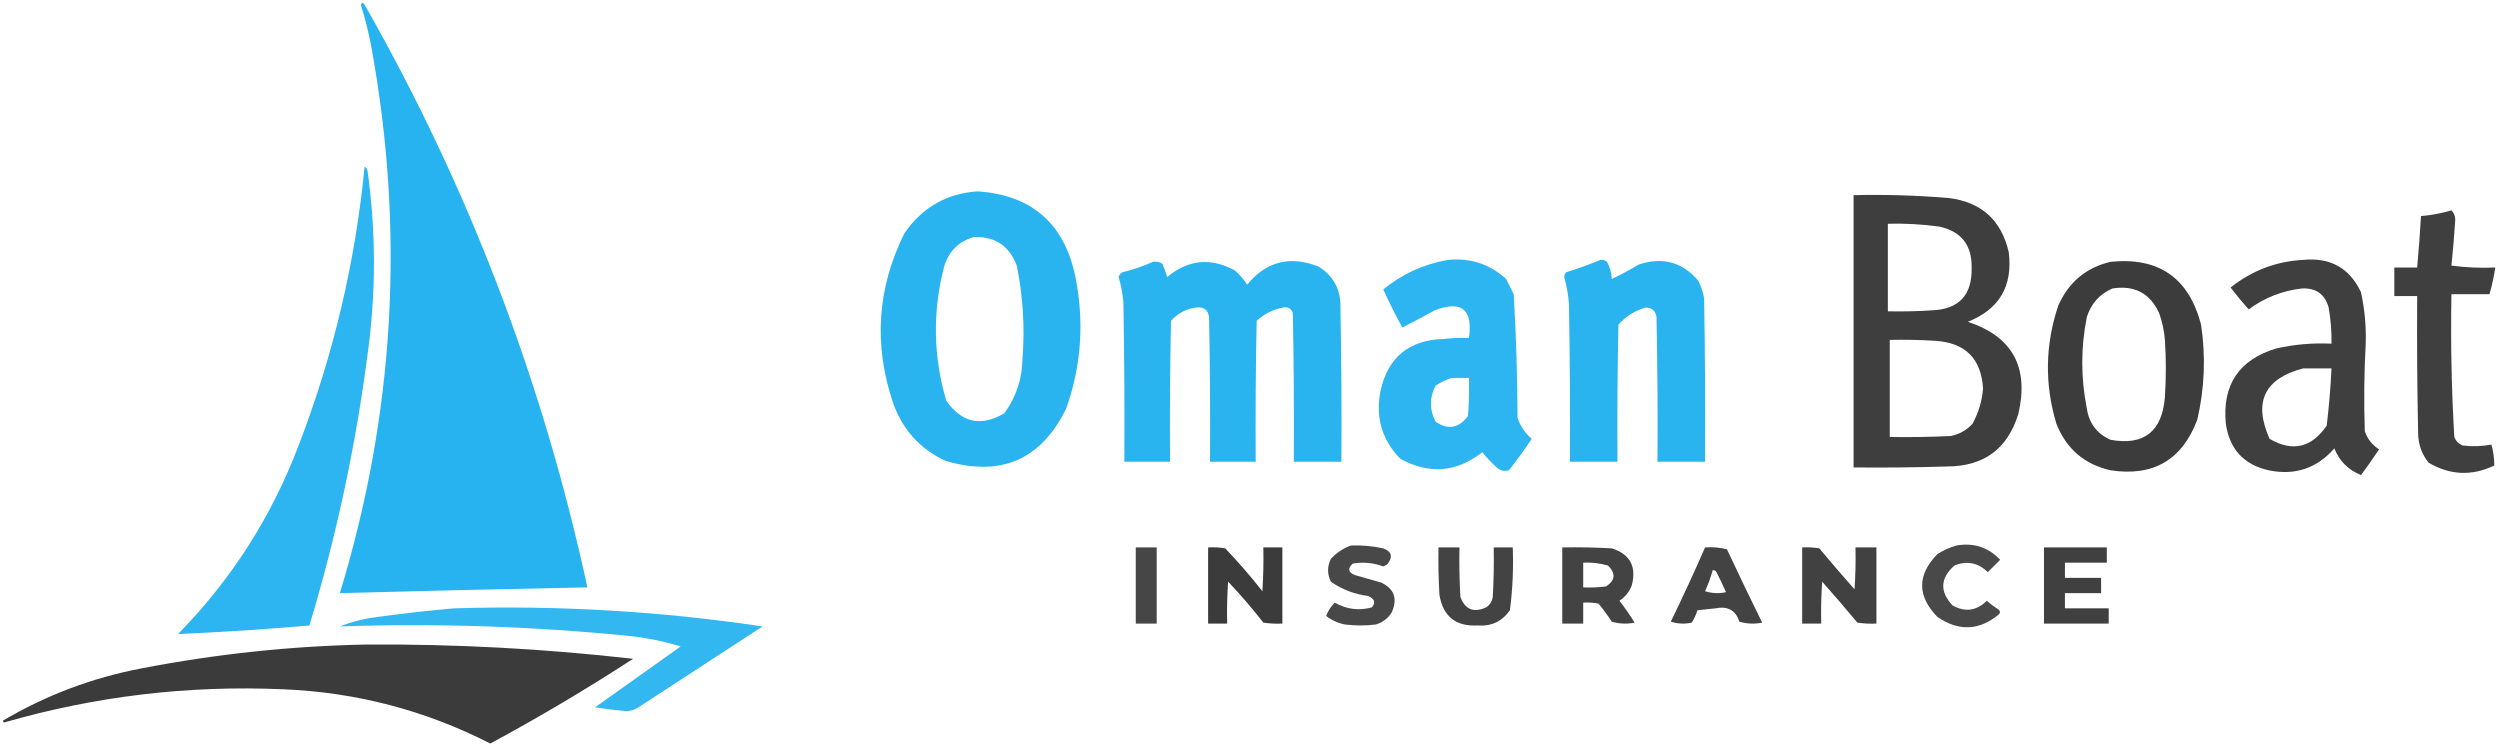 <?xml version="1.0" encoding="UTF-8"?>
<!DOCTYPE svg PUBLIC "-//W3C//DTD SVG 1.1//EN" "http://www.w3.org/Graphics/SVG/1.1/DTD/svg11.dtd">
<svg xmlns="http://www.w3.org/2000/svg" version="1.1" width="1313px" height="393px" style="shape-rendering:geometricPrecision; text-rendering:geometricPrecision; image-rendering:optimizeQuality; fill-rule:evenodd; clip-rule:evenodd" xmlns:xlink="http://www.w3.org/1999/xlink">
<g><path style="opacity:0.982" fill="#24b2ef" d="M 189.5,2.5 C 190.077,1.227 190.743,1.227 191.5,2.5C 246.146,98.468 285.146,200.468 308.5,308.5C 265.161,309.318 221.828,310.318 178.5,311.5C 207.271,217.206 212.771,121.539 195,24.5C 193.592,16.932 191.759,9.598 189.5,2.5 Z"/></g>
<g><path style="opacity:0.959" fill="#24b2ef" d="M 191.5,87.5 C 192.222,87.918 192.722,88.584 193,89.5C 197.515,121.817 197.515,154.15 193,186.5C 186.728,234.694 176.562,282.027 162.5,328.5C 139.515,330.499 116.515,331.999 93.5,333C 121.568,304.394 142.735,271.228 157,233.5C 175.108,186.402 186.608,137.736 191.5,87.5 Z"/></g>
<g><path style="opacity:0.966" fill="#24b2ef" d="M 513.5,100.5 C 542.347,102.503 559.513,117.836 565,146.5C 569.487,169.655 567.82,192.321 560,214.5C 546.807,241.503 525.64,250.67 496.5,242C 483.101,235.739 473.935,225.573 469,211.5C 458.718,180.949 460.718,151.282 475,122.5C 484.393,108.9 497.226,101.566 513.5,100.5 Z M 511.5,124.5 C 522.568,124.119 530.068,129.119 534,139.5C 537.308,155.671 538.308,172.004 537,188.5C 536.819,199.083 533.652,208.583 527.5,217C 515.337,224.251 505.17,222.085 497,210.5C 490.054,186.944 489.721,163.277 496,139.5C 498.583,131.66 503.75,126.66 511.5,124.5 Z"/></g>
<g><path style="opacity:0.945" fill="#323332" d="M 973.5,102.5 C 990.205,102.109 1006.87,102.609 1023.5,104C 1040.65,106.15 1051.15,115.65 1055,132.5C 1057.19,150.29 1050.03,162.457 1033.5,169C 1056.98,176.761 1065.81,192.928 1060,217.5C 1054.35,235.798 1041.85,244.964 1022.5,245C 1006.17,245.5 989.837,245.667 973.5,245.5C 973.5,197.833 973.5,150.167 973.5,102.5 Z M 991.5,117.5 C 1000.54,117.283 1009.54,117.783 1018.5,119C 1030.01,121.509 1035.68,128.676 1035.5,140.5C 1035.87,154.96 1028.87,162.46 1014.5,163C 1006.84,163.5 999.174,163.666 991.5,163.5C 991.5,148.167 991.5,132.833 991.5,117.5 Z M 992.5,178.5 C 1000.51,178.334 1008.51,178.5 1016.5,179C 1032.16,179.993 1040.49,188.327 1041.5,204C 1040.98,210.568 1039.15,216.734 1036,222.5C 1032.9,225.933 1029.06,228.1 1024.5,229C 1013.84,229.5 1003.17,229.667 992.5,229.5C 992.5,212.5 992.5,195.5 992.5,178.5 Z"/></g>
<g><path style="opacity:0.938" fill="#323332" d="M 1287.5,110.5 C 1288.78,111.694 1289.44,113.36 1289.5,115.5C 1288.98,123.539 1288.31,131.539 1287.5,139.5C 1295.14,140.497 1302.8,140.831 1310.5,140.5C 1309.81,145.239 1308.81,149.906 1307.5,154.5C 1300.83,154.5 1294.17,154.5 1287.5,154.5C 1287.04,179.552 1287.54,204.552 1289,229.5C 1289.83,231.667 1291.33,233.167 1293.5,234C 1298.53,234.588 1303.53,234.422 1308.5,233.5C 1309.5,237.137 1310,240.804 1310,244.5C 1298.23,250.116 1286.73,249.616 1275.5,243C 1271.89,238.501 1270.06,233.334 1270,227.5C 1269.5,203.502 1269.33,179.502 1269.5,155.5C 1265.5,155.5 1261.5,155.5 1257.5,155.5C 1257.5,150.5 1257.5,145.5 1257.5,140.5C 1261.5,140.5 1265.5,140.5 1269.5,140.5C 1270.32,131.523 1270.99,122.523 1271.5,113.5C 1277.05,112.989 1282.38,111.989 1287.5,110.5 Z"/></g>
<g><path style="opacity:0.959" fill="#24b2ef" d="M 760.5,136.5 C 772.243,135.359 782.41,138.692 791,146.5C 792.333,149.167 793.667,151.833 795,154.5C 796.277,176.124 796.944,197.791 797,219.5C 798.523,223.852 801.023,227.519 804.5,230.5C 800.693,236.14 796.693,241.64 792.5,247C 789.788,247.738 787.455,247.071 785.5,245C 782.983,242.651 780.65,240.151 778.5,237.5C 765.032,248.094 750.699,249.261 735.5,241C 725.847,231.118 722.347,219.285 725,205.5C 728.851,187.665 740.018,178.498 758.5,178C 762.821,177.501 767.154,177.334 771.5,177.5C 773.59,162.415 767.59,157.582 753.5,163C 747.721,166.191 742.054,169.191 736.5,172C 732.903,165.473 729.57,158.806 726.5,152C 736.52,143.832 747.853,138.665 760.5,136.5 Z M 762.5,198.5 C 765.5,198.5 768.5,198.5 771.5,198.5C 771.666,205.175 771.5,211.842 771,218.5C 766.115,224.925 760.448,225.925 754,221.5C 750.667,215.167 750.667,208.833 754,202.5C 756.738,200.711 759.572,199.378 762.5,198.5 Z"/></g>
<g><path style="opacity:0.966" fill="#24b2ef" d="M 840.5,136.5 C 841.822,136.33 842.989,136.663 844,137.5C 845.549,140.312 846.382,143.312 846.5,146.5C 851.229,144.299 855.896,141.799 860.5,139C 873.071,134.743 883.571,137.576 892,147.5C 893.399,150.363 894.399,153.363 895,156.5C 895.5,185.165 895.667,213.831 895.5,242.5C 887.167,242.5 878.833,242.5 870.5,242.5C 870.667,217.164 870.5,191.831 870,166.5C 869.546,163.388 867.713,161.722 864.5,161.5C 858.786,163.04 853.953,166.04 850,170.5C 849.5,194.498 849.333,218.498 849.5,242.5C 841.167,242.5 832.833,242.5 824.5,242.5C 824.667,214.831 824.5,187.165 824,159.5C 823.656,154.744 822.822,150.077 821.5,145.5C 821.608,144.558 821.941,143.725 822.5,143C 828.713,141.099 834.713,138.932 840.5,136.5 Z"/></g>
<g><path style="opacity:0.941" fill="#323332" d="M 1209.5,136.5 C 1223.82,135.069 1233.99,140.736 1240,153.5C 1241.89,162.224 1242.72,171.057 1242.5,180C 1241.64,195.496 1241.47,210.996 1242,226.5C 1243.36,230.531 1245.86,233.697 1249.5,236C 1246.46,240.588 1243.29,245.088 1240,249.5C 1233.33,246.833 1228.67,242.167 1226,235.5C 1216.8,246.013 1205.3,249.846 1191.5,247C 1178.43,244.056 1170.93,235.889 1169,222.5C 1167.07,202.1 1175.9,188.933 1195.5,183C 1205.04,180.857 1214.71,180.024 1224.5,180.5C 1224.61,174.12 1224.11,167.787 1223,161.5C 1221.04,154.511 1216.38,151.178 1209,151.5C 1198.65,152.677 1189.32,156.343 1181,162.5C 1177.74,158.856 1174.57,155.023 1171.5,151C 1182.72,142.098 1195.39,137.265 1209.5,136.5 Z M 1209.5,193.5 C 1214.5,193.5 1219.5,193.5 1224.5,193.5C 1224.03,203.567 1223.19,213.567 1222,223.5C 1214.07,235.149 1204.07,237.482 1192,230.5C 1183.36,211.217 1189.2,198.884 1209.5,193.5 Z"/></g>
<g><path style="opacity:0.965" fill="#24b2ef" d="M 605.5,137.5 C 607.288,137.215 608.955,137.548 610.5,138.5C 611.432,140.795 612.265,143.129 613,145.5C 624.045,136.318 635.878,135.152 648.5,142C 651.04,144.205 653.207,146.705 655,149.5C 665.049,137.275 677.549,134.108 692.5,140C 700.38,144.923 704.213,152.09 704,161.5C 704.5,188.498 704.667,215.498 704.5,242.5C 696.167,242.5 687.833,242.5 679.5,242.5C 679.667,216.498 679.5,190.498 679,164.5C 678.242,162.09 676.575,161.09 674,161.5C 668.687,162.465 664.02,164.799 660,168.5C 659.5,193.164 659.333,217.831 659.5,242.5C 651.5,242.5 643.5,242.5 635.5,242.5C 635.667,217.164 635.5,191.831 635,166.5C 634.425,162.758 632.259,161.092 628.5,161.5C 623.114,162.11 618.614,164.443 615,168.5C 614.5,193.164 614.333,217.831 614.5,242.5C 606.5,242.5 598.5,242.5 590.5,242.5C 590.667,214.498 590.5,186.498 590,158.5C 589.584,154.086 588.75,149.752 587.5,145.5C 587.818,144.353 588.484,143.519 589.5,143C 595.107,141.632 600.441,139.799 605.5,137.5 Z"/></g>
<g><path style="opacity:0.95" fill="#323332" d="M 1108.5,137.5 C 1133.78,134.952 1149.61,145.952 1156,170.5C 1158.52,187.318 1157.85,203.985 1154,220.5C 1146.03,241.57 1130.87,250.403 1108.5,247C 1094.72,243.896 1085.22,235.73 1080,222.5C 1073.77,201.736 1074.11,181.069 1081,160.5C 1086.47,148.178 1095.64,140.511 1108.5,137.5 Z M 1109.5,151.5 C 1121.07,149.699 1129.24,154.032 1134,164.5C 1135.63,169.03 1136.63,173.696 1137,178.5C 1137.67,188.5 1137.67,198.5 1137,208.5C 1135.56,226.631 1126.06,234.131 1108.5,231C 1101.33,227.824 1097.16,222.324 1096,214.5C 1092.81,198.487 1092.81,182.487 1096,166.5C 1098.26,159.407 1102.76,154.407 1109.5,151.5 Z"/></g>
<g><path style="opacity:0.892" fill="#323332" d="M 709.5,286.5 C 715.232,286.283 720.899,286.783 726.5,288C 731.043,289.713 731.71,292.546 728.5,296.5C 727.833,296.833 727.167,297.167 726.5,297.5C 721.329,295.569 715.995,295.069 710.5,296C 707.674,298.522 708.007,300.522 711.5,302C 716.167,303.333 720.833,304.667 725.5,306C 732.259,309.268 734.092,314.435 731,321.5C 729.056,324.734 726.222,326.9 722.5,328C 717.167,328.667 711.833,328.667 706.5,328C 702.791,327.312 699.457,325.812 696.5,323.5C 697.513,320.797 699.013,318.464 701,316.5C 707.23,320.024 713.73,320.858 720.5,319C 722.617,316.487 721.951,314.487 718.5,313C 711.299,312.085 704.799,309.585 699,305.5C 697,301.5 697,297.5 699,293.5C 701.998,290.262 705.498,287.929 709.5,286.5 Z"/></g>
<g><path style="opacity:0.887" fill="#323332" d="M 1027.5,286.5 C 1036.58,284.915 1044.24,287.415 1050.5,294C 1048.33,296.167 1046.17,298.333 1044,300.5C 1038.95,295.54 1033.12,294.373 1026.5,297C 1018.98,303.662 1018.64,310.662 1025.5,318C 1032.1,321.648 1038.1,320.815 1043.5,315.5C 1045.36,317.192 1047.36,318.692 1049.5,320C 1050.45,320.718 1050.62,321.551 1050,322.5C 1039.63,331.229 1028.8,331.729 1017.5,324C 1006.84,312.986 1006.84,301.986 1017.5,291C 1020.7,288.997 1024.04,287.497 1027.5,286.5 Z"/></g>
<g><path style="opacity:0.904" fill="#323332" d="M 596.5,287.5 C 600.167,287.5 603.833,287.5 607.5,287.5C 607.5,300.833 607.5,314.167 607.5,327.5C 603.833,327.5 600.167,327.5 596.5,327.5C 596.5,314.167 596.5,300.833 596.5,287.5 Z"/></g>
<g><path style="opacity:0.957" fill="#323332" d="M 634.5,287.5 C 637.518,287.335 640.518,287.502 643.5,288C 650.373,295.205 656.873,302.705 663,310.5C 663.5,302.841 663.666,295.174 663.5,287.5C 666.833,287.5 670.167,287.5 673.5,287.5C 673.5,300.833 673.5,314.167 673.5,327.5C 670.15,327.665 666.817,327.498 663.5,327C 657.707,319.539 651.541,312.372 645,305.5C 644.5,312.826 644.334,320.159 644.5,327.5C 641.167,327.5 637.833,327.5 634.5,327.5C 634.5,314.167 634.5,300.833 634.5,287.5 Z"/></g>
<g><path style="opacity:0.918" fill="#323332" d="M 755.5,287.5 C 759.167,287.5 762.833,287.5 766.5,287.5C 766.334,296.173 766.5,304.84 767,313.5C 769.47,320.148 773.97,321.981 780.5,319C 782.487,317.681 783.654,315.848 784,313.5C 784.5,304.84 784.666,296.173 784.5,287.5C 787.833,287.5 791.167,287.5 794.5,287.5C 794.931,298.578 794.431,309.578 793,320.5C 788.912,326.376 783.245,329.043 776,328.5C 764.584,329.082 757.917,323.749 756,312.5C 755.5,304.173 755.334,295.84 755.5,287.5 Z"/></g>
<g><path style="opacity:0.916" fill="#323332" d="M 820.5,287.5 C 829.173,287.334 837.84,287.5 846.5,288C 856.104,291.032 859.604,297.532 857,307.5C 855.677,310.896 853.511,313.563 850.5,315.5C 853.362,319.195 856.028,323.029 858.5,327C 854.459,327.827 850.459,327.66 846.5,326.5C 844.36,323.193 842.026,320.026 839.5,317C 836.854,316.503 834.187,316.336 831.5,316.5C 831.5,320.167 831.5,323.833 831.5,327.5C 827.833,327.5 824.167,327.5 820.5,327.5C 820.5,314.167 820.5,300.833 820.5,287.5 Z M 831.5,295.5 C 835.915,295.305 840.249,295.805 844.5,297C 848.704,301.155 848.371,304.822 843.5,308C 839.514,308.499 835.514,308.666 831.5,308.5C 831.5,304.167 831.5,299.833 831.5,295.5 Z"/></g>
<g><path style="opacity:0.915" fill="#323332" d="M 895.5,287.5 C 899.437,287.207 903.27,287.54 907,288.5C 913.038,301.41 919.205,314.243 925.5,327C 921.459,327.827 917.459,327.66 913.5,326.5C 911.633,320.55 907.466,318.217 901,319.5C 897.833,319.833 894.667,320.167 891.5,320.5C 890.786,322.811 889.786,324.978 888.5,327C 884.789,327.825 881.122,327.659 877.5,326.5C 883.785,313.598 889.785,300.598 895.5,287.5 Z M 899.5,299.5 C 900.376,299.369 901.043,299.702 901.5,300.5C 903.267,303.975 904.933,307.475 906.5,311C 902.789,311.825 899.122,311.659 895.5,310.5C 897.132,306.91 898.466,303.243 899.5,299.5 Z"/></g>
<g><path style="opacity:0.928" fill="#323332" d="M 946.5,287.5 C 949.518,287.335 952.518,287.502 955.5,288C 961.548,295.26 967.715,302.427 974,309.5C 974.5,302.174 974.666,294.841 974.5,287.5C 978.167,287.5 981.833,287.5 985.5,287.5C 985.5,300.833 985.5,314.167 985.5,327.5C 982.15,327.665 978.817,327.498 975.5,327C 969.452,319.74 963.285,312.573 957,305.5C 956.5,312.826 956.334,320.159 956.5,327.5C 953.167,327.5 949.833,327.5 946.5,327.5C 946.5,314.167 946.5,300.833 946.5,287.5 Z"/></g>
<g><path style="opacity:0.931" fill="#323332" d="M 1073.5,287.5 C 1084.5,287.5 1095.5,287.5 1106.5,287.5C 1106.5,290.167 1106.5,292.833 1106.5,295.5C 1099.17,295.5 1091.83,295.5 1084.5,295.5C 1084.5,298.167 1084.5,300.833 1084.5,303.5C 1090.83,303.5 1097.17,303.5 1103.5,303.5C 1103.5,306.167 1103.5,308.833 1103.5,311.5C 1097.17,311.5 1090.83,311.5 1084.5,311.5C 1084.5,314.167 1084.5,316.833 1084.5,319.5C 1092.17,319.5 1099.83,319.5 1107.5,319.5C 1107.5,322.167 1107.5,324.833 1107.5,327.5C 1096.17,327.5 1084.83,327.5 1073.5,327.5C 1073.5,314.167 1073.5,300.833 1073.5,287.5 Z"/></g>
<g><path style="opacity:0.927" fill="#24b2ef" d="M 238.5,319.5 C 292.835,317.833 346.835,321 400.5,329C 378.5,343.333 356.5,357.667 334.5,372C 332.801,372.958 330.967,373.458 329,373.5C 323.479,373.011 317.979,372.344 312.5,371.5C 327.523,360.801 342.523,350.134 357.5,339.5C 348.69,336.838 339.69,335.005 330.5,334C 279.936,328.944 229.269,327.278 178.5,329C 184.892,326.485 191.559,324.819 198.5,324C 211.948,322.157 225.281,320.657 238.5,319.5 Z"/></g>
<g><path style="opacity:0.959" fill="#323332" d="M 192.5,338.5 C 239.321,338.219 285.988,340.719 332.5,346C 308.122,361.856 283.122,376.69 257.5,390.5C 223.327,373.039 186.993,363.539 148.5,362C 98.67,359.833 49.836,365.667 2,379.5C 1.833,379.167 1.667,378.833 1.5,378.5C 24.163,365.11 48.496,355.943 74.5,351C 113.626,343.455 152.96,339.288 192.5,338.5 Z"/></g>
</svg>
